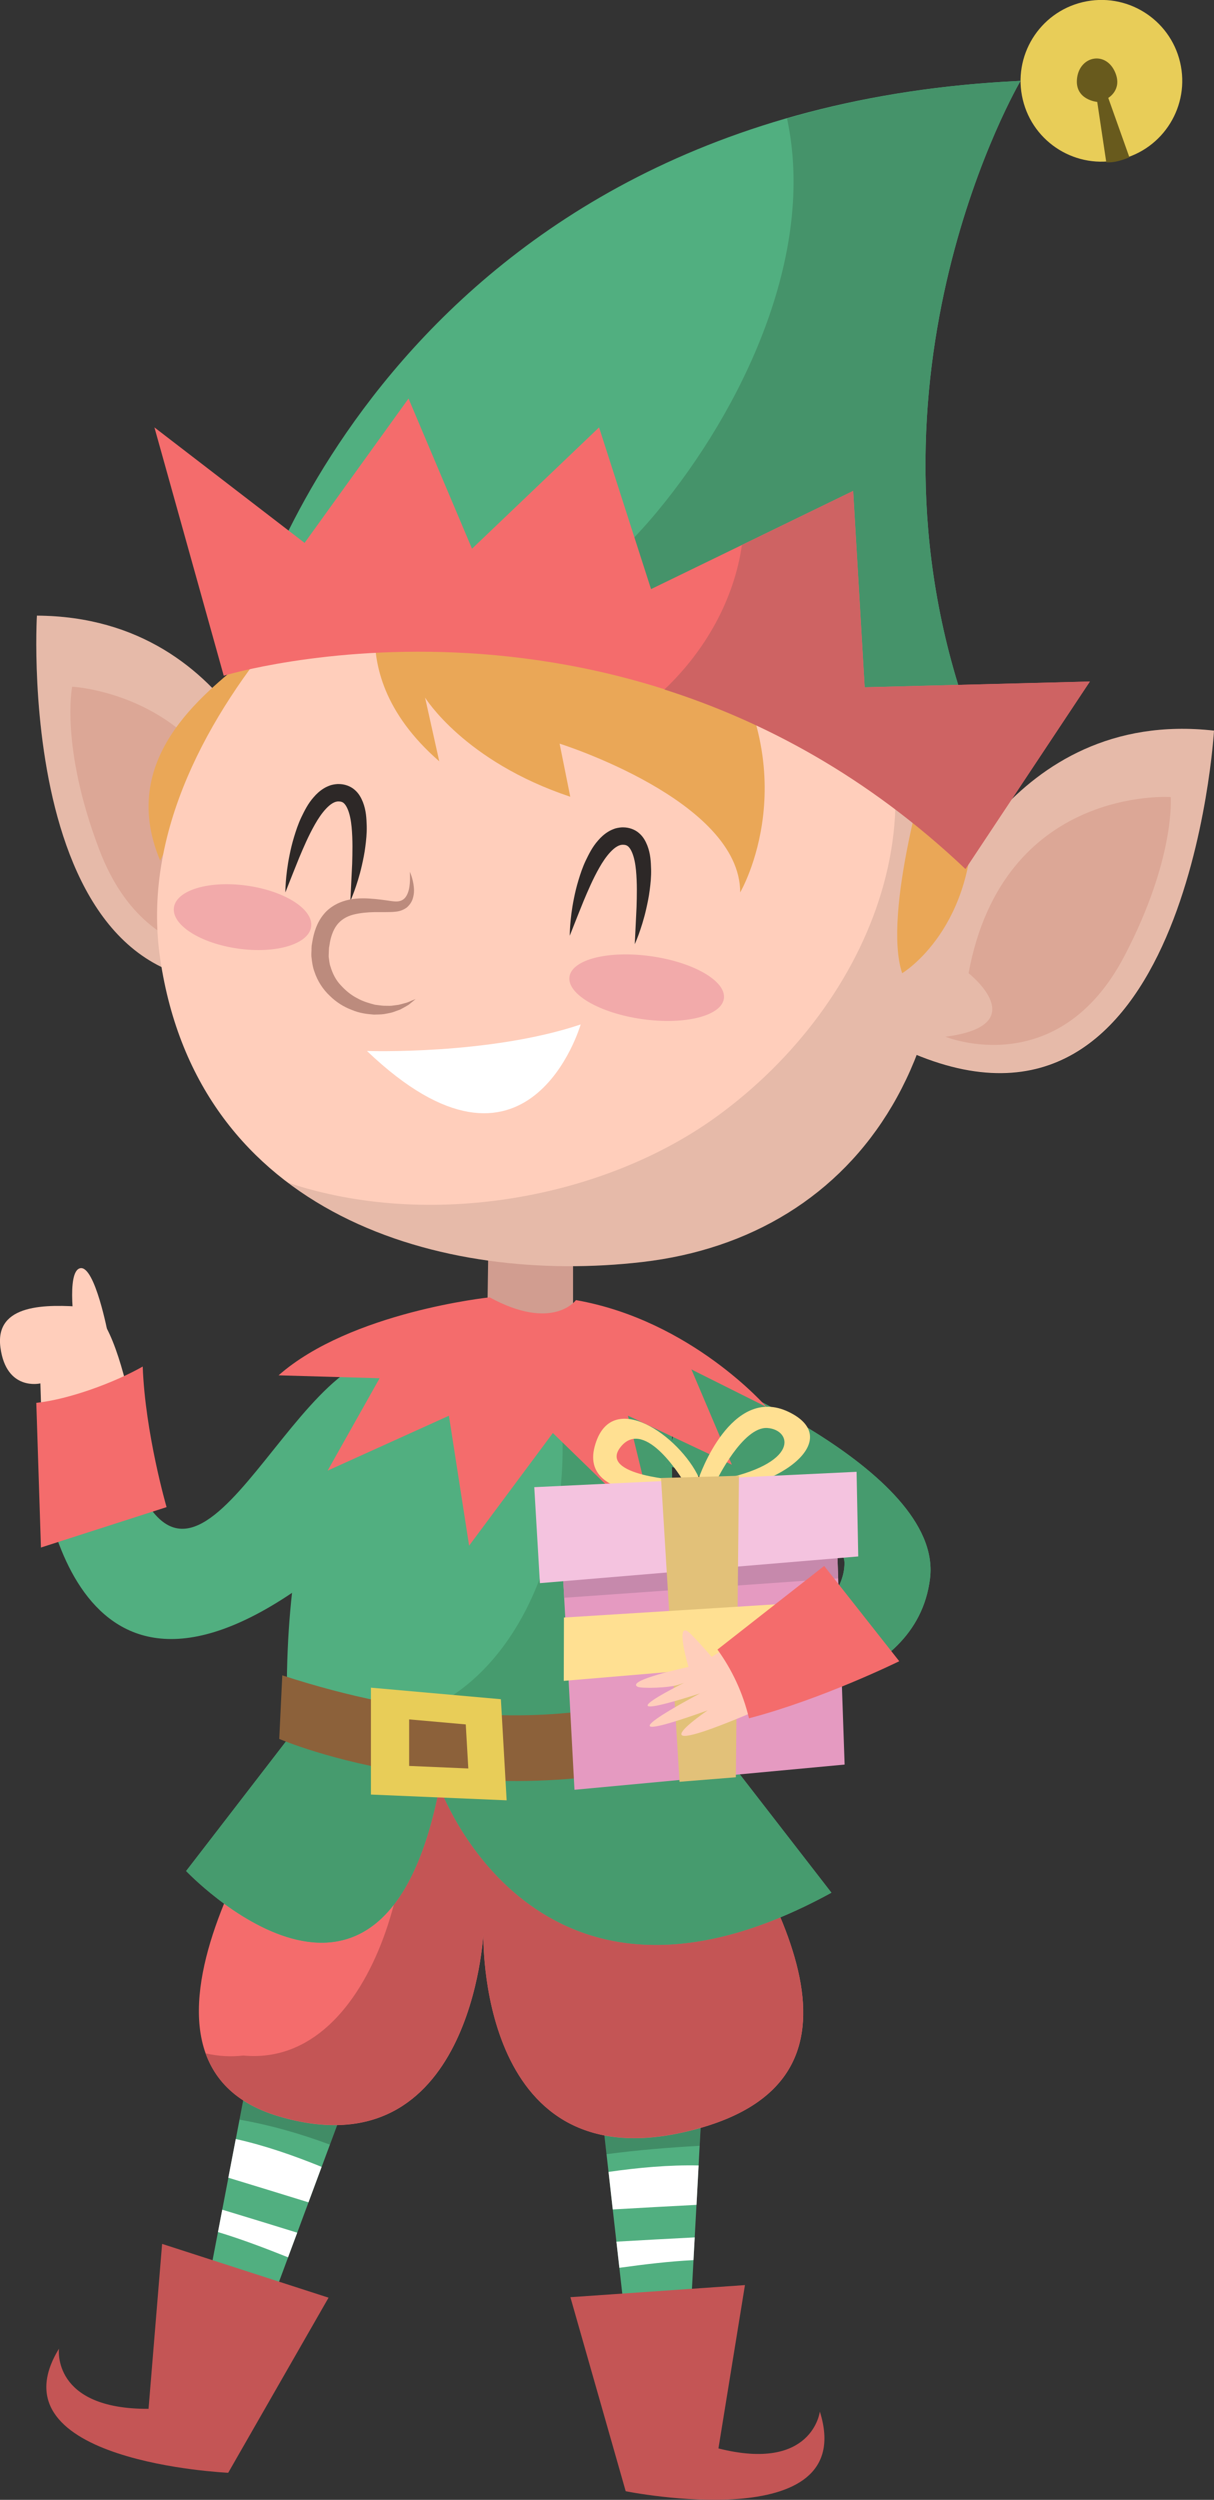 <?xml version="1.0" encoding="UTF-8"?><svg id="b" xmlns="http://www.w3.org/2000/svg" viewBox="0 0 195.98 403.46"><rect x="0" y="0" width="195.98" height="403.46" fill="#333333" stroke="none"/><g id="c"><path d="m62.26,218.81c-16.76,1.26-31.95,52.58-42.83,12.9l-13.16,2.83s3.04,48.17,41.06,22.41c30.22-20.47,31.69-39.4,14.92-38.14Z" style="fill:#51af80; stroke-width:0px;"/><polygon points="113.19 341.81 110.64 389.15 102.6 389.15 95.97 330.49 113.19 341.81" style="fill:#51af80; stroke-width:0px;"/><path d="m98.92,356.59l-.68-6.06c4.84-.69,9.68-1.14,14.54-1.04l-.34,6.36c-4.5.23-9.01.48-13.51.74Z" style="fill:#fff; stroke-width:0px;"/><path d="m99.99,366.01l-.48-4.22c4.21-.24,8.42-.48,12.64-.69l-.2,3.67c-4,.2-7.99.69-11.97,1.24Z" style="fill:#fff; stroke-width:0px;"/><path d="m101,374.98l-.43-3.8c3.69-.5,7.39-.95,11.1-1.16l-.29,5.45c-3.46-.15-6.92-.32-10.38-.49Z" style="fill:#fff; stroke-width:0px;"/><path d="m111.1,380.69l-.45,8.46h-8.04s-1.01-8.91-1.01-8.91c3.17.16,6.34.31,9.5.45Z" style="fill:#fff; stroke-width:0px;"/><path d="m120.25,368.8l-28.17,1.95,8.93,31.32s37.79,7.6,31.34-12.86c0,0-1.16,9.8-16.37,5.95l4.28-26.36Z" style="fill:#c45555; stroke-width:0px;"/><polygon points="39.52 337.65 30.59 384.21 38.4 386.15 58.95 330.81 39.52 337.65" style="fill:#51af80; stroke-width:0px;"/><path d="m49.8,355.44l2.12-5.72c-4.53-1.84-9.12-3.44-13.86-4.5l-1.2,6.25c4.32,1.31,8.63,2.64,12.93,3.97Z" style="fill:#fff; stroke-width:0px;"/><path d="m46.5,364.32l1.48-3.98c-4.03-1.25-8.06-2.49-12.1-3.71l-.69,3.61c3.84,1.16,7.58,2.59,11.32,4.08Z" style="fill:#fff; stroke-width:0px;"/><path d="m43.36,372.78l1.33-3.59c-3.47-1.38-6.95-2.7-10.5-3.79l-1.03,5.36c3.4.68,6.79,1.36,10.19,2.02Z" style="fill:#fff; stroke-width:0px;"/><path d="m32.19,375.89l-1.6,8.32,7.81,1.94,3.12-8.41c-3.11-.61-6.22-1.23-9.33-1.85Z" style="fill:#fff; stroke-width:0px;"/><path d="m26.17,362.15l26.87,8.68-16.2,28.26s-38.51-1.72-27.32-20.03c0,0-1.23,9.79,14.46,9.71l2.19-26.62Z" style="fill:#c45555; stroke-width:0px;"/><path d="m112.94,346.32l.24-4.51-17.21-11.32,1.94,17.18c4.99-.66,10.01-1.07,15.03-1.35Z" style="opacity:.2; stroke-width:0px;"/><path d="m53.26,346.13l5.69-15.32-19.43,6.84-.85,4.45c5.04.88,9.88,2.28,14.59,4.03Z" style="opacity:.2; stroke-width:0px;"/><path d="m48.71,284.74s-34.79,47.67-3.65,56.84c31.14,9.16,32.98-29.59,32.98-29.59,0,0-1.14,39.59,32.18,32.17,33.32-7.42,17.06-36.46,1.18-60.26-15.88-23.8-62.69.85-62.69.85Z" style="fill:#f46c6c; stroke-width:0px;"/><path d="m111.4,283.89c-10.07-15.09-32.56-10.71-47.68-5.48.15.36.29.72.41,1.1,5.36,17.13-3.11,54.29-24.86,52.24-1.93.23-3.96.13-6.07-.35,1.64,4.56,5.27,8.22,11.85,10.16,31.14,9.16,32.98-29.59,32.98-29.59,0,0-1.14,39.59,32.18,32.17,33.32-7.42,17.06-36.46,1.18-60.26Z" style="fill:#c45555; stroke-width:0px;"/><path d="m46.48,280.65l-16.43,21.32s31.81,33.56,40.9-13.63c0,0,15.38,43.35,63.27,17.13l-18.41-23.77-69.33-1.05Z" style="fill:#51af80; stroke-width:0px;"/><path d="m58.02,221.97s-13.4,17.66-11.54,58.67l69.33,1.05s-9.32-23.83-6.99-58.32c0,0-46.14-13.05-50.8-1.4Z" style="fill:#51af80; stroke-width:0px;"/><path d="m46.48,280.65l-16.43,21.32s31.81,33.56,40.9-13.63c0,0,15.38,43.35,63.27,17.13l-18.41-23.77-69.33-1.05Z" style="fill:#469b6e; stroke-width:0px;"/><path d="m108.82,223.37s-9.36-2.65-20.08-4.49c3.41,11.17,2.38,24.66-1.22,34.84-6.32,17.87-21.18,29.28-40.38,22.49-.28-.1-.54-.22-.8-.35.03,1.56.07,3.15.14,4.78l69.33,1.05s-9.32-23.83-6.99-58.32Z" style="fill:#469b6e; stroke-width:0px;"/><path d="m45.08,280.65s33.64,14.57,72.59,1.05l-3.89-11.19s-23.91,14.33-68.21-.12l-.49,10.25Z" style="fill:#8c613a; stroke-width:0px;"/><path d="m80.85,274.24l-20.97-1.86v17.25l21.91.93-.93-16.31Zm-14.8,10.78v-7.52l9.14.81.41,7.11-9.55-.41Z" style="fill:#e8cd58; stroke-width:0px;"/><path d="m6.52,223.27l.23,7.32c4.84-1.08,9.7-2.07,14.56-3.05-1.58-7.57-4.16-16.32-7.65-16.59-6.17-.47-14.54-.59-13.59,6.53.95,7.12,6.45,5.79,6.45,5.79Z" style="fill:#ffcebb; stroke-width:0px;"/><path d="m5.86,226.4l.75,23.36,20.28-6.52s-3.46-11.92-3.85-22.69c-4.58,2.61-11.98,5.32-17.18,5.86Z" style="fill:#f46c6c; stroke-width:0px;"/><path d="m12.15,214.95s-1.56-9.8.81-10.27c2.37-.47,4.48,10.65,4.48,10.65l-5.3-.38Z" style="fill:#ffcebb; stroke-width:0px;"/><path d="m111.62,221.04s40.67,15.96,38.52,33.7c-2.21,18.24-27.8,19.9-27.8,19.9l-3.26-6.53s17.25-6.53,17.25-15.85c0-6.99-28.9-15.85-28.9-15.85l4.19-15.38Z" style="fill:#51af80; stroke-width:0px;"/><path d="m111.62,221.04s40.67,15.96,38.52,33.7c-2.21,18.24-27.8,19.9-27.8,19.9l-3.26-6.53s17.25-6.53,17.25-15.85c0-6.99-28.9-15.85-28.9-15.85l4.19-15.38Z" style="fill:#469b6e; stroke-width:0px;"/><polygon points="78.99 190.75 78.53 221.97 92.51 220.11 92.51 195.87 78.99 190.75" style="fill:#d19d90; stroke-width:0px;"/><path d="m46.94,133.78s-7.68-34.23-40.98-34.42c0,0-4.27,71.77,42.98,57.18l-2-22.76Z" style="fill:#ffcebb; stroke-width:0px;"/><path d="m11.64,110.83s27.06,1.32,29.06,32.07c0,0-11.63,7.07,2.5,10.62,0,0-18.93,5.27-27.16-16.36-6.35-16.67-4.39-26.33-4.39-26.33Z" style="fill:#f4b9a6; stroke-width:0px;"/><path d="m46.94,133.78s-7.68-34.23-40.98-34.42c0,0-4.27,71.77,42.98,57.18l-2-22.76Z" style="opacity:.1; stroke-width:0px;"/><path d="m40.77,107.67s2.54-4.52-.52-1.8c-5.73,5.1-21.69,15.69-14.39,33.03l14.91-31.23Z" style="fill:#eaa757; stroke-width:0px;"/><path d="m70.14,78.3s-50.34,35.42-44.28,76.44c6.15,41.61,45.68,52.67,77.84,48.94,34.83-4.04,57.33-34.49,46.14-86.23-11.19-51.74-79.7-39.15-79.7-39.15Z" style="fill:#ffcebb; stroke-width:0px;"/><path d="m151.24,147.28s11.65-33.09,44.74-29.36c0,0-4.19,71.78-49.4,51.74l4.66-22.37Z" style="fill:#ffcebb; stroke-width:0px;"/><path d="m188.99,128.64s-27.03-1.86-32.63,28.43c0,0,10.72,8.39-3.73,10.25,0,0,18.18,7.46,28.9-13.05,8.26-15.81,7.46-25.63,7.46-25.63Z" style="fill:#f4b9a6; stroke-width:0px;"/><path d="m152.72,143.87c.09-8.06-.82-16.87-2.88-26.42-5.87-27.16-27.55-36.58-46.81-39.42,13.16,4.1,25.38,12.24,32.64,22.77,19.08,27.71,5.17,61.1-19.87,79.33-18.38,13.38-46.56,18.35-69.3,10.75,15.81,11.92,37.84,15.05,57.2,12.8,20.48-2.37,36.68-13.89,44.29-33.47,43.86,17.9,47.99-52.29,47.99-52.29-26.49-2.98-39.23,17.61-43.26,25.95Z" style="opacity:.1; stroke-width:0px;"/><path d="m56.56,145.43s.12-2.4.29-6.01c.05-1.78.11-3.86-.09-5.96-.1-1.04-.3-2.12-.67-2.95-.18-.41-.41-.75-.63-.92-.2-.17-.47-.24-.75-.24-.66-.05-1.37.42-2.06,1.15-.68.72-1.29,1.63-1.81,2.55-1.05,1.85-1.86,3.76-2.55,5.4-.67,1.65-1.22,3.05-1.61,4.03-.39.99-.61,1.55-.61,1.55,0,0-.01-.61.07-1.68.08-1.06.24-2.58.61-4.38.18-.9.41-1.87.72-2.89.31-1.02.66-2.09,1.17-3.17.52-1.07,1.07-2.2,1.99-3.24.44-.52.99-1.03,1.66-1.44.34-.21.72-.37,1.12-.51.44-.13,1.07-.2,1.27-.18.91,0,1.86.31,2.56.92.71.6,1.08,1.34,1.35,2.01.53,1.37.57,2.64.61,3.84.03,1.2-.09,2.33-.23,3.38-.13,1.05-.34,2.03-.54,2.93-.4,1.79-.89,3.24-1.25,4.24-.37,1-.63,1.56-.63,1.56Z" style="fill:#2d2827; stroke-width:0px;"/><path d="m102.47,152.42s.12-2.4.29-6.01c.05-1.78.11-3.86-.09-5.96-.1-1.04-.3-2.12-.67-2.95-.18-.41-.41-.75-.63-.92-.2-.17-.47-.24-.75-.24-.66-.05-1.37.42-2.06,1.15-.68.72-1.29,1.63-1.81,2.55-1.05,1.85-1.86,3.76-2.55,5.4-.67,1.65-1.22,3.05-1.61,4.03-.39.99-.61,1.55-.61,1.55,0,0-.01-.61.07-1.68.08-1.06.24-2.58.61-4.38.18-.9.41-1.87.72-2.89.31-1.02.66-2.09,1.17-3.17.52-1.07,1.07-2.2,1.99-3.24.44-.52.99-1.03,1.66-1.44.34-.21.72-.37,1.12-.51.44-.13,1.07-.2,1.27-.18.91,0,1.86.31,2.56.92.71.6,1.08,1.34,1.35,2.01.53,1.37.57,2.64.61,3.84.03,1.2-.09,2.33-.23,3.38-.13,1.05-.34,2.03-.54,2.93-.4,1.79-.89,3.24-1.25,4.24-.37,1-.63,1.56-.63,1.56Z" style="fill:#2d2827; stroke-width:0px;"/><path d="m59.24,169.62s19.71.68,34.5-4.28c0,0-8.43,29.17-34.5,4.28Z" style="fill:#fff; stroke-width:0px;"/><path d="m116.86,161.16c-.39,2.8-6.29,4.29-13.18,3.32-6.88-.97-12.14-4.03-11.75-6.83.39-2.8,6.29-4.29,13.18-3.32,6.88.97,12.14,4.03,11.75,6.83Z" style="fill:#f2aaaa; stroke-width:0px;"/><path d="m50.23,149.58c-.4,2.8-5.67,4.38-11.79,3.52-6.12-.86-10.76-3.83-10.36-6.64.39-2.8,5.67-4.38,11.79-3.52s10.76,3.83,10.36,6.64Z" style="fill:#f2aaaa; stroke-width:0px;"/><path d="m66.18,140.76s.33.63.56,1.89c.09.63.2,1.43-.11,2.39-.14.48-.46.98-.93,1.4-.49.38-1.13.63-1.75.69-.67.09-1.17.06-1.75.08-.56,0-1.14,0-1.74,0-1.16.02-2.36.13-3.45.41-1.1.29-1.99.85-2.63,1.68-.63.84-1.02,1.99-1.19,3.23l-.08.46-.02.41c0,.34-.04.72-.03,1.03.09.52.09,1.03.3,1.6.33,1.1.86,2.16,1.66,2.99.76.84,1.65,1.58,2.62,2.07.95.54,1.96.83,2.9,1.07.48.05.95.14,1.39.16.44,0,.88.03,1.28,0,.4-.05.78-.11,1.14-.15.35-.08.66-.17.95-.25.6-.13,1-.38,1.32-.49.31-.13.47-.19.47-.19,0,0-.13.11-.39.33-.13.11-.29.24-.48.39-.18.17-.42.32-.7.47-.28.15-.58.34-.93.51-.36.14-.76.27-1.19.43-.43.13-.91.2-1.42.3-.51.07-1.05.06-1.62.08-1.13-.08-2.38-.24-3.6-.77-1.24-.46-2.47-1.22-3.53-2.27-1.08-1.01-1.97-2.36-2.47-3.88-.28-.73-.4-1.61-.49-2.48-.02-.39.01-.71.02-1.07v-.26s.01-.13.01-.13v-.07s.01-.15.01-.15v-.04s.1-.58.1-.58c.24-1.51.73-3.13,1.83-4.47,1.09-1.36,2.74-2.11,4.19-2.39,1.48-.3,2.85-.21,4.09-.1.62.06,1.21.13,1.77.21.55.08,1.14.18,1.52.19.85.05,1.45-.28,1.81-.92.36-.62.48-1.36.53-1.95.09-1.2,0-1.92,0-1.92Z" style="fill:#bc8b7d; stroke-width:0px;"/><path d="m63.48,91.43s-10.29,16.01,7.43,31.44l-2.29-10.29s6.29,10.29,23.44,16.01l-1.72-8.57s29.15,9.15,29.15,24.01c0,0,11.43-19.44-4.57-41.73-16.01-22.29-51.45-10.86-51.45-10.86Z" style="fill:#eaa757; stroke-width:0px;"/><path d="m150.09,122.25s-7.71,25.04-4.45,34.82c0,0,12.22-7.27,11.37-27.21-.13-3.02-6.06-3.81-6.92-7.61Z" style="fill:#eaa757; stroke-width:0px;"/><path d="m40.77,99.74S64.08,17.71,164.75,13.05c0,0-27.97,47.54-8.39,102.54l-115.59-15.85Z" style="fill:#51af80; stroke-width:0px;"/><path d="m164.75,13.05c-14.04.65-26.52,2.84-37.7,6.07,4.75,21.98-7.25,46.92-20.98,63.48-7.38,8.9-18.24,17.96-29.63,22.03l79.92,10.96c-19.58-55,8.39-102.54,8.39-102.54Z" style="fill:#45936a; stroke-width:0px;"/><path d="m36.11,109.06s65.68-20.09,119.75,31.18l20.08-30.25-36.35.93-1.86-31.69-32.63,15.85-8.39-26.1-20.51,19.58-10.25-24.24-16.78,23.3-24.24-18.64,11.19,40.08Z" style="fill:#f46c6c; stroke-width:0px;"/><path d="m139.58,110.93l-1.86-31.69-17.95,8.72c-1.26,8.81-5.91,17.07-12.51,23.32,15.9,5.07,32.74,13.94,48.6,28.97l20.08-30.25-36.35.93Z" style="fill:#ce6363; stroke-width:0px;"/><circle cx="177.8" cy="13.05" r="13.05" transform="translate(1.8 41.43) rotate(-13.36)" style="fill:#e8cd58; stroke-width:0px;"/><path d="m178.59,26.19l-1.46-9.74s-3.73-.32-3.25-3.9c.49-3.57,4.7-4.37,6.17-.81,1.14,2.76-1.14,4.06-1.14,4.06l3.41,9.58s-2.11.97-3.73.81Z" style="fill:#685a1d; stroke-width:0px;"/><path d="m78.99,209.39s-22.37,2.33-34.02,12.58l16.31.47-8.39,14.91,19.58-8.86,3.26,20.97,13.52-18.18,16.78,16.31-4.66-19.11,16.78,7.92-6.53-15.38,12.12,6.06s-12.12-13.98-30.76-17.25c0,0-3.73,5.13-13.98-.47Z" style="fill:#f46c6c; stroke-width:0px;"/><path d="m127.33,227.88c-9.34-4.51-14.5,10.61-14.5,10.61-3.04-6.65-14.27-14.76-16.84-4.99-2.56,9.78,16.65,7.48,16.65,7.48,12.74-.09,24.02-8.59,14.69-13.1Zm-27.09,5.59c3.93-4.78,10.03,5.48,10.03,5.48,0,0-13.96-.71-10.03-5.48Zm15.44,5.46s4.24-8.73,8.2-8.46c3.95.27,5.49,5.82-8.2,8.46Z" style="fill:#ffe092; stroke-width:0px;"/><polygon points="134.91 243.13 136.35 284.79 92.74 288.86 90.36 244.5 134.91 243.13" style="fill:#e59ac1; stroke-width:0px;"/><polygon points="135.31 254.74 134.91 243.13 90.36 244.5 91.08 257.87 135.31 254.74" style="fill:#c689ac; stroke-width:0px;"/><polygon points="138.28 237.54 138.55 251.2 87.16 255.51 86.25 240.02 138.28 237.54" style="fill:#f4c3df; stroke-width:0px;"/><polygon points="106.71 238.54 119.29 238.18 118.79 286.84 109.7 287.57 106.71 238.54" style="fill:#e2c179; stroke-width:0px;"/><polygon points="135.9 258.26 135.8 267.5 91.01 271.28 91.04 261.06 135.9 258.26" style="fill:#ffe092; stroke-width:0px;"/><path d="m120.61,263.9l-5.73,3.51s-1.57-1.86-3.31-3.64c-2.88-2.94-.42,5.27-.42,5.27,0,0-10.25,2.16-8.21,3.2.55.28,5.19.23,6.82-.41,5.12-2.01,7.27,6.28,15.85,3.32-2.61-3.31-4.13-6.71-4.99-11.26Z" style="fill:#ffcebb; stroke-width:0px;"/><path d="m111.56,271.03s-16.72,8.1,1.46,2.27c0,0-19.11,10.02,1.22,2.74,0,0-13.98,9.5,8.8-.35l-11.54-6.29.06,1.63Z" style="fill:#ffcebb; stroke-width:0px;"/><path d="m120.92,277.32c11.87-3.11,24.25-9.21,24.25-9.21l-12.12-15.38-17.23,13.5c2.33,3.22,4.09,6.92,5.09,11.08Z" style="fill:#f46c6c; stroke-width:0px;"/></g></svg>